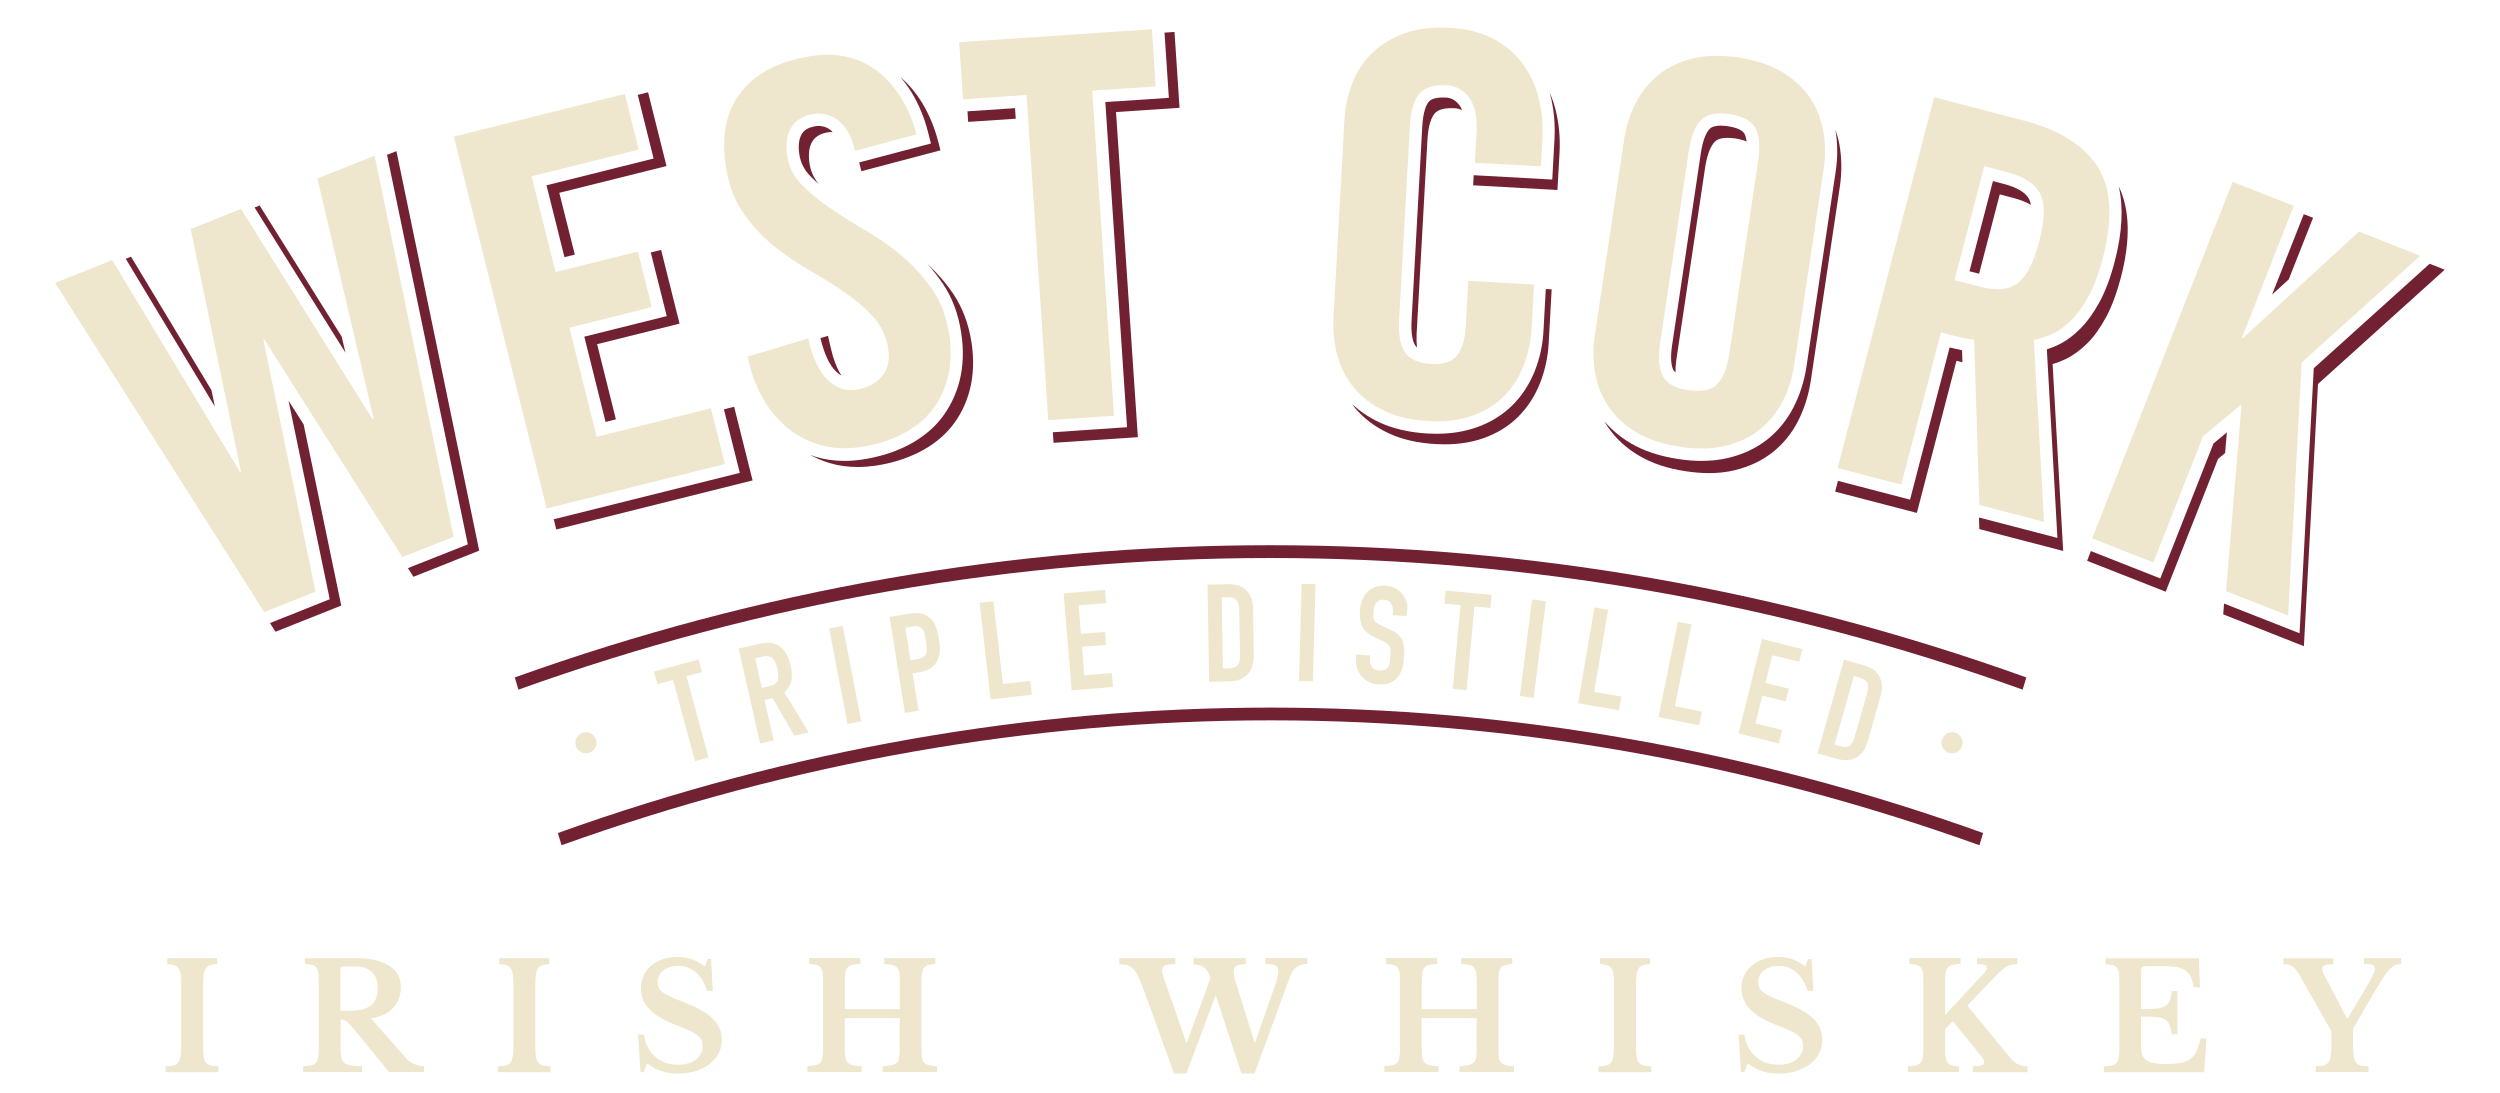 <?xml version="1.0" encoding="utf-8"?>
<!-- Generator: Adobe Illustrator 27.1.1, SVG Export Plug-In . SVG Version: 6.00 Build 0)  -->
<svg version="1.1" id="Layer_1" xmlns="http://www.w3.org/2000/svg" xmlns:xlink="http://www.w3.org/1999/xlink" x="0px" y="0px"
	 viewBox="0 0 2129 931" style="enable-background:new 0 0 2129 931;" xml:space="preserve">
<style type="text/css">
	.Drop_x0020_Shadow{fill:none;}
	.Round_x0020_Corners_x0020_2_x0020_pt{fill:#FFFFFF;stroke:#000000;stroke-miterlimit:10;}
	.Live_x0020_Reflect_x0020_X{fill:none;}
	.Bevel_x0020_Soft{fill:url(#SVGID_1_);}
	.Dusk{fill:#FFFFFF;}
	.Foliage_GS{fill:#FFDD00;}
	.Pompadour_GS{fill-rule:evenodd;clip-rule:evenodd;fill:#44ADE2;}
	.st0{fill:#712131;}
	.st1{fill:#EEE7CE;}
</style>
<linearGradient id="SVGID_1_" gradientUnits="userSpaceOnUse" x1="0" y1="0" x2="0.707" y2="0.707">
	<stop  offset="0" style="stop-color:#DEDFE3"/>
	<stop  offset="0.174" style="stop-color:#D8D9DD"/>
	<stop  offset="0.352" style="stop-color:#C9CACD"/>
	<stop  offset="0.532" style="stop-color:#B4B5B8"/>
	<stop  offset="0.714" style="stop-color:#989A9C"/>
	<stop  offset="0.895" style="stop-color:#797C7E"/>
	<stop  offset="1" style="stop-color:#656B6C"/>
</linearGradient>
<g>
	<path class="st0" d="M475.1,709.4l3.1,10.4c395-141.8,812.5-141.8,1207.5,0l3.1-10.4C1291.8,567,872.1,567,475.1,709.4"/>
	<polygon class="st1" points="591.9,648.2 573.1,579 559.9,582.6 556.9,571.9 594.9,561.6 597.8,572.3 584.6,575.9 603.4,645.1 
		591.9,648.2 	"/>
	<path class="st1" d="M647.3,633.2L629,552.3l18.6-4.2c13.6-3.1,22.2,3.3,25.8,19.1c1.1,4.8,1.3,9,0.5,12.6c-0.7,3.7-2.7,6.9-6,9.8
		l20.8,34.1l-12.3,2.8L658,594.5l-6.9,1.6l7.8,34.5L647.3,633.2L647.3,633.2z M643.1,560.6l5.7,25.2l6.6-1.5c2-0.5,3.6-1.1,4.7-2
		c1.1-0.8,1.8-1.9,2.3-3.1c0.4-1.2,0.5-2.6,0.4-4.2c-0.1-1.6-0.4-3.4-0.9-5.5c-0.5-2-1-3.8-1.6-5.3c-0.6-1.5-1.3-2.7-2.3-3.7
		c-1.9-1.8-4.9-2.2-8.9-1.3L643.1,560.6L643.1,560.6z"/>
	<polygon class="st1" points="721.7,616.6 706.1,535.2 717.7,533 733.4,614.3 721.7,616.6 	"/>
	<path class="st1" d="M770.6,607.1l-13-81.8l17.6-2.8c3.2-0.5,6.1-0.5,8.7-0.1c2.6,0.5,5,1.6,7.4,3.4c2.3,1.8,4.1,4.1,5.3,6.9
		c1.2,2.7,2.2,6.6,3,11.5c0.6,3.7,0.9,6.8,0.8,9.4c0,2.6-0.5,5.1-1.6,7.6c-1.2,2.9-3,5.4-5.4,7.3c-2.4,1.9-5.9,3.2-10.2,3.9l-6,1
		l5.1,31.9L770.6,607.1L770.6,607.1z M771,534.4l4.4,27.8l5.6-0.9c2.4-0.4,4.2-1,5.4-1.9c1.2-0.9,2-2,2.4-3.3
		c0.4-1.2,0.6-2.7,0.4-4.4c-0.2-1.7-0.4-3.6-0.7-5.7c-0.3-1.9-0.6-3.7-1-5.4c-0.3-1.7-0.9-3.2-1.8-4.4c-0.8-1.2-1.9-2.1-3.2-2.5
		c-1.3-0.5-3.2-0.6-5.4-0.2L771,534.4L771,534.4z"/>
	<polygon class="st1" points="843.6,595.6 834.2,513.3 846,512 854.1,582.5 877.4,579.8 878.8,591.6 843.6,595.6 	"/>
	<polygon class="st1" points="912.6,587.9 905.8,505.3 941.1,502.4 942,513.6 918.6,515.5 920.5,539.7 941,538.1 941.9,549.2 
		921.5,550.9 923.4,575.1 946.9,573.2 947.8,585 912.6,587.9 	"/>
	<path class="st1" d="M1029.7,580.6l-1.4-82.8l17.6-0.3c6.8-0.1,12,1.7,15.6,5.3c3.6,3.7,5.4,8.9,5.6,15.7l0.6,38.7
		c0.1,7.8-1.7,13.5-5.4,17.3c-3.7,3.7-9.1,5.7-16.1,5.8L1029.7,580.6L1029.7,580.6z M1040.4,508.7l1,60.5l5.5-0.1
		c3.3-0.1,5.7-0.9,7.1-2.6c1.4-1.7,2-4.3,2-7.9l-0.7-39.9c-0.1-3.3-0.8-5.8-2.1-7.5c-1.4-1.8-3.8-2.6-7.3-2.6L1040.4,508.7
		L1040.4,508.7z"/>
	<polygon class="st1" points="1106.2,580 1108.5,497.2 1120.3,497.5 1118.1,580.3 1106.2,580 	"/>
	<path class="st1" d="M1197.8,524.6l-11.8-0.7l0.2-2.7c0.2-2.7-0.3-5.1-1.5-7.1c-1.2-2.1-3.2-3.2-6.3-3.4c-1.6-0.1-3,0.1-4,0.7
		c-1,0.6-1.9,1.3-2.6,2.2c-0.7,1-1.2,2.1-1.5,3.3c-0.3,1.3-0.5,2.6-0.6,4c-0.1,1.6-0.1,3-0.1,4.1c0.1,1.1,0.3,2.1,0.7,3
		c0.4,0.9,1,1.7,1.9,2.3c0.9,0.7,2,1.4,3.5,2.1l8.8,4.1c2.6,1.2,4.6,2.5,6.2,3.9c1.5,1.5,2.7,3.1,3.6,4.9c0.7,1.9,1.2,4.1,1.4,6.4
		c0.2,2.4,0.2,5.1,0,8.1c-0.2,3.5-0.8,6.7-1.6,9.6c-0.9,2.9-2.2,5.4-3.8,7.4c-1.8,2.1-4,3.7-6.7,4.7c-2.7,1.1-6,1.5-9.8,1.3
		c-2.9-0.2-5.5-0.8-7.9-2c-2.4-1.2-4.5-2.7-6.1-4.6c-1.7-1.9-3-4-3.9-6.5c-0.9-2.4-1.3-5-1.1-7.8l0.3-4.4l11.8,0.7l-0.2,3.7
		c-0.1,2.2,0.4,4.2,1.6,6c1.2,1.8,3.3,2.8,6.3,3c2,0.1,3.6-0.1,4.8-0.6c1.2-0.5,2.1-1.3,2.8-2.3c0.7-1,1.1-2.3,1.3-3.8
		c0.2-1.5,0.4-3.2,0.5-5c0.1-2.2,0.2-4,0.1-5.4c-0.1-1.4-0.3-2.5-0.7-3.4c-0.5-0.9-1.2-1.6-2-2.2c-0.9-0.6-2-1.2-3.4-2l-8.3-4
		c-5-2.4-8.2-5.4-9.8-8.9c-1.5-3.5-2.1-7.9-1.8-13.1c0.2-3.1,0.8-6,1.8-8.8c1-2.7,2.4-5.1,4.3-7c1.7-1.9,3.9-3.4,6.5-4.4
		c2.6-1,5.6-1.5,9.1-1.3c2.9,0.2,5.6,0.9,8,2.1c2.4,1.2,4.4,2.8,6.1,4.7c3.3,3.9,4.9,8.3,4.6,13.1L1197.8,524.6L1197.8,524.6z"/>
	<polygon class="st1" points="1237.1,586.7 1243.8,515.4 1230.1,514.1 1231.1,503 1270.3,506.6 1269.3,517.7 1255.6,516.5 
		1249,587.8 1237.1,586.7 	"/>
	<polygon class="st1" points="1294.3,592.7 1304.7,510.5 1316.5,512 1306.1,594.2 1294.3,592.7 	"/>
	<polygon class="st1" points="1343.9,598.9 1357.8,517.3 1369.5,519.3 1357.6,589.2 1380.8,593.2 1378.8,604.9 1343.9,598.9 	"/>
	<polygon class="st1" points="1412.3,610.6 1428.9,529.5 1440.5,531.8 1426.3,601.4 1449.4,606.1 1447,617.7 1412.3,610.6 	"/>
	<polygon class="st1" points="1480.5,624.6 1500.5,544.2 1534.9,552.8 1532.2,563.6 1509.4,558 1503.5,581.6 1523.4,586.5 
		1520.7,597.3 1500.8,592.4 1494.9,616 1517.7,621.7 1514.9,633.2 1480.5,624.6 	"/>
	<path class="st1" d="M1547.8,641.5l22.6-79.7l16.9,4.8c6.6,1.9,11,5.1,13.4,9.6c2.4,4.5,2.6,10.1,0.8,16.7l-10.6,37.3
		c-2.1,7.5-5.5,12.5-10.1,15c-4.6,2.5-10.3,2.8-17.1,0.9L1547.8,641.5L1547.8,641.5z M1578.8,575.8l-16.5,58.2l5.3,1.5
		c3.2,0.9,5.7,0.8,7.5-0.5s3.2-3.6,4.2-7l10.9-38.4c0.9-3.1,0.9-5.7,0.2-7.8c-0.8-2.1-2.9-3.6-6.2-4.5L1578.8,575.8L1578.8,575.8z"
		/>
	<path class="st0" d="M1081.9,464.3c-218.9,0-435.4,37.9-643.5,112.6l3.1,10.4c207.2-74.4,422.6-112.1,640.5-112.1
		c217.8,0,433.3,37.7,640.5,112.1l3.1-10.4C1517.3,502.1,1300.8,464.3,1081.9,464.3"/>
	<path class="st1" d="M499,641.5c4.9,0,9-4,9-9c0-4.9-4-9-9-9c-4.9,0-9,4-9,9C490,637.5,494,641.5,499,641.5"/>
	<path class="st1" d="M1662.4,641.5c4.9,0,9-4,9-9c0-4.9-4-9-9-9c-4.9,0-9,4-9,9C1653.4,637.5,1657.4,641.5,1662.4,641.5"/>
	<polygon class="st0" points="180.1,332.3 111.6,218.6 107.1,220.4 183,346.3 180.1,332.3 	"/>
	<polygon class="st0" points="280.8,510.3 229.9,530.6 234.6,538 290.6,515.7 258.6,361.5 245.7,341.2 280.8,510.3 	"/>
	<polygon class="st0" points="329.6,131.9 398.4,463.6 347.4,483.8 352.1,491.2 408.1,468.9 337.6,128.7 329.6,131.9 	"/>
	<polygon class="st0" points="291,286.7 221.1,175 216.8,176.7 294.2,300.4 291,286.7 	"/>
	<polygon class="st0" points="616.5,348.6 630,402.7 471.6,442.2 473.7,450.9 640.9,409.1 625.2,346.4 616.5,348.6 	"/>
	<polygon class="st0" points="465.4,157.8 480.7,219 489.5,216.8 476.3,164.2 567.6,141.4 551.9,78.6 543.1,80.8 556.6,135 
		465.4,157.8 	"/>
	<polygon class="st0" points="497.6,286.7 515.7,359.3 524.5,357.1 508.5,293.1 578.7,275.6 563,212.8 554.2,215 567.8,269.2 
		497.6,286.7 	"/>
	<path class="st0" d="M811.9,250.4c-6.4-9.5-14-18.1-22.3-25.8c4.8,5.3,9.2,10.9,13.2,16.8c8.1,11.9,13.4,26.1,15.8,42.2
		c2.2,14.7,1.7,28.4-1.4,40.6c-3.2,12.4-8.6,23.3-16,32.6c-7.5,9.3-17.1,16.9-28.8,22.8c-11.3,5.7-24,9.6-37.9,11.7
		c-5.2,0.8-10.3,1.2-15.3,1.2c-8.7,0-17-1.2-24.7-3.5c-1.6-0.5-3.2-1.1-4.8-1.7c5.3,2.9,10.8,5.2,16.7,7c7.5,2.3,15.6,3.4,24,3.4
		c4.8,0,9.9-0.4,15-1.1c13.6-2,26.1-5.9,37.1-11.4c11.3-5.7,20.7-13.1,28-22.1c7.2-9,12.5-19.6,15.5-31.6c3-11.9,3.5-25.3,1.4-39.6
		C824.9,275.8,819.7,262,811.9,250.4"/>
	<path class="st0" d="M700.9,107.7c-2.2-0.5-4.3-0.6-6-0.3c-7.8,1.2-10.6,4.3-12,6.6c-2.5,4-3.3,9.9-2.2,17.4
		c1.1,7.1,4.1,13.2,9.3,18.5c2.2,2.3,4.7,4.6,7.2,6.8c-4.2-5.1-6.8-10.8-7.8-17.3c-1.2-8.1-0.4-14.6,2.5-19.1
		c2.7-4.2,7.2-6.8,13.8-7.7c1.1-0.2,2.2-0.2,3.4-0.1c-0.7-0.7-1.4-1.5-2.1-2C704.9,109,702.9,108.1,700.9,107.7"/>
	<path class="st0" d="M790.2,112.1l2.6,10.1l-61.1,16.1l1.8,7.5l67.4-17.8l-2-7.7c-3.1-11.9-7.6-22.7-13.4-32.3
		c-5.3-8.8-11.7-16.3-18.8-22.5c3.5,4.1,6.8,8.6,9.8,13.5C782.4,88.9,787.1,100,790.2,112.1"/>
	<path class="st0" d="M716.6,319.9c-4-6.2-7.2-14.7-9.6-25.6l-1.9-8.3l-6.4,1.9c3.1,13.2,7.5,22.7,12.9,28.1
		C713.4,317.7,715.1,319,716.6,319.9"/>
	<path class="st0" d="M1231.9,83.1c-5.4-0.3-12.4,0.1-15.2,3.6c-2.2,2.7-4.8,8.5-5.5,21l-9.1,165.2c-0.7,12.5,1.3,18.6,3.2,21.4
		c0.4,0.6,0.9,1.1,1.4,1.6c-0.4-3.4-0.5-7.2-0.3-11.6l9.2-165.2c0.7-13.2,3.7-19.5,6.1-22.4c2.8-3.5,8.8-5,17.3-4.5
		c2.2,0.1,4.2,0.7,6.1,1.7c-0.7-1.9-1.5-3.4-2.3-4.4C1238.5,84.1,1234.5,83.3,1231.9,83.1"/>
	<path class="st0" d="M1319.3,77.9c0.3,0.9,0.6,1.8,0.9,2.8c3.1,12.1,4.3,24.8,3.6,37.8l-1.9,34.4l-66.9-3.7l-0.5,8.6l71.8,4
		l1.8-31.8c0.7-12.8-0.5-25.2-3.5-37C1323.2,87.6,1321.4,82.6,1319.3,77.9"/>
	<path class="st0" d="M1307,316c-4.6,11.4-11,21.2-19.2,29.3c-8.3,8.2-18.7,14.6-30.8,18.8c-10.1,3.5-21.3,5.3-33.6,5.3
		c-2.4,0-4.9-0.1-7.4-0.2c-16-0.9-30.1-4.2-41.7-9.7c-8.7-4.1-16.3-9.3-22.8-15.3c0.8,1.1,1.5,2.2,2.4,3.2
		c7.4,8.8,16.9,16,28.3,21.4c11.3,5.4,25,8.5,40.7,9.4c2.5,0.1,4.9,0.2,7.3,0.2c11.9,0,22.9-1.7,32.7-5.1
		c11.9-4.2,21.9-10.3,29.9-18.3c7.9-7.9,14.2-17.4,18.6-28.5c4.3-10.8,6.9-22.5,7.5-34.7l2.5-45.4l-5-0.3l-1.9,34.3
		C1314,293,1311.4,304.9,1307,316"/>
	<path class="st0" d="M1566.4,122.9c-0.8-4.4-2-8.5-3.4-12.6c2,11.5,2.1,23.5,0.3,35.6l-24.9,166.3c-1.9,12.4-5.6,24-11,34.6
		c-5.6,10.9-13.2,20.2-22.4,27.5c-9.3,7.3-20.4,12.6-33,15.6c-7,1.7-14.7,2.6-22.8,2.6c-6.4,0-13-0.5-20-1.6
		c-15.9-2.4-29.5-6.9-40.6-13.5c-8.8-5.2-16.2-11.5-22.3-18.6c1.1,1.8,2.1,3.7,3.4,5.4c6.5,9.4,15.3,17.5,26.2,23.9
		c10.8,6.4,24.1,10.9,39.7,13.2c6.8,1,13.4,1.6,19.6,1.6c7.9,0,15.3-0.8,22.2-2.5c12.3-3,23.1-8.1,32.1-15.2
		c9-7.1,16.3-16,21.7-26.6c5.3-10.4,8.9-21.8,10.8-33.9l24.9-166.3C1568.6,146.3,1568.5,134.4,1566.4,122.9"/>
	<path class="st0" d="M1777.6,292.3c5.8-5.8,11.2-13.4,16.1-22.5c4.8-9,9-20.3,12.5-33.7c8.3-31.9,7.6-57.8-1.9-77.4
		c4.1,17.6,3.1,38.9-3.3,63.6c-3.5,13.6-7.8,25.1-12.7,34.3c-5,9.3-10.6,17.1-16.5,23.1c-6.1,6.2-12.6,10.9-19.1,14
		c-3.2,1.5-6.4,2.8-9.6,3.8l9,160.6l-66.8-17.4l0.3,9.9l71.4,18.6L1748,310c3.7-1,7.4-2.5,11.1-4.2
		C1765.4,302.8,1771.6,298.2,1777.6,292.3"/>
	<path class="st0" d="M1665.6,297.1c-1.8-0.4-3.5-0.8-5.3-1.2l-33.7,129.6l-61.4-16l-2.4,9.2l69.6,18.1l33.7-129.5
		c1.7,0.4,3.4,0.8,5.1,1.2l-0.3-10.2C1669.3,297.9,1667.5,297.6,1665.6,297.1"/>
	<polygon class="st0" points="1885,377.7 1839.7,492.6 1780.6,469.3 1777.4,477.6 1844.3,503.9 1888.9,390.8 1894.9,385.8 
		1896.4,368.2 1885,377.7 	"/>
	<polygon class="st0" points="1970.4,313.6 1958.3,539.3 1894,514 1893.3,523.2 1962,550.3 1974,327 2081.9,229.7 2069.1,224.6 
		1970.4,313.6 	"/>
	<polygon class="st0" points="1949.1,237.9 1969.8,185.5 1961.9,182.4 1934.9,250.9 1949.1,237.9 	"/>
	<path class="st0" d="M1714.6,168.6c6,1.6,11,3.5,14.9,5.9c-0.4-2.2-0.9-3.8-1.5-4.9c-2.9-5.6-10.2-10-21.7-13l-9.1-2.4l-20,76.8
		l8.2,2.1l17.6-67.6L1714.6,168.6L1714.6,168.6z"/>
	<path class="st0" d="M1426.8,317.2c0-3.3,0.2-6.9,0.8-11l24.5-163.6c2-13.1,5.5-19,8.1-21.8c2.2-2.3,5.9-3.4,11-3.4
		c2,0,4.3,0.2,6.6,0.5c3.9,0.6,7,1.5,9.6,2.6c-0.4-3-1-5-1.7-6.4c-2.1-4-8.8-5.8-14.2-6.6c-2-0.3-4.2-0.5-6.3-0.5
		c-3.7,0-7.2,0.7-9.2,2.7c-2.4,2.5-5.6,8-7.5,20.4l-24.5,163.6c-1.9,12.4-0.4,18.6,1.1,21.6C1425.7,316,1426.2,316.6,1426.8,317.2"
		/>
	<polygon class="st0" points="823.9,94.8 824.5,103.8 865,101.1 864.4,92.1 823.9,94.8 	"/>
	<polygon class="st0" points="991.7,27.8 995.4,83.3 941.3,86.9 959.8,363.8 896.6,368.1 897.2,377.1 969,372.3 950.4,95.4 
		1004.5,91.8 1000.2,27.2 991.7,27.8 	"/>
	<polygon class="st1" points="270.3,152 318.2,356.7 317.3,357 205.2,177.9 162.4,195 205.2,401.7 204.4,402 95.6,221.5 46.9,240.9 
		225,521.2 268.7,503.8 224.3,289.5 225.1,289.2 342.6,474.4 386.3,457.1 319,132.6 270.3,152 	"/>
	<polygon class="st1" points="465.5,433 386.5,116.3 532.1,80 543.9,127.4 452.7,150.1 473.1,231.7 543.2,214.2 555.1,261.5 
		484.9,279.1 508.1,372 605.4,347.7 617.3,395.1 465.5,433 	"/>
	<path class="st1" d="M728.2,128.4c-1.6-6.8-3.7-12.3-6.4-16.6c-2.6-4.3-5.5-7.6-8.8-9.9c-3.2-2.3-6.6-3.7-10-4.5
		c-3.5-0.7-6.7-0.8-9.7-0.4c-8.9,1.3-15.4,5.1-19.3,11.3c-3.9,6.2-5.1,14.4-3.6,24.5c1.4,9.2,5.4,17.3,12.1,24.2
		c6.7,6.9,14.7,13.6,24.3,20.1c9.5,6.5,19.7,13,30.8,19.4c11,6.4,21.4,13.8,31.2,22.1c9.8,8.3,18.2,17.8,25.5,28.4
		c7.2,10.7,11.9,23.3,14.1,37.9c2,13.4,1.6,25.6-1.2,36.5c-2.8,10.9-7.5,20.5-14,28.6c-6.5,8.1-15,14.8-25.4,20
		c-10.3,5.2-21.9,8.7-34.7,10.7c-12.8,1.9-24.6,1.2-35.5-2c-10.8-3.3-20.4-8.5-28.6-15.6c-8.2-7.2-15.1-15.8-20.5-26
		c-5.5-10.2-9.4-21.3-11.8-33.4l51.6-15.5c3.6,16.2,9,27.9,16.2,35c7.2,7.2,15.2,10.1,24.2,8.7c9.5-1.4,16.9-5.1,22.1-11.1
		c5.2-6,7.1-13.7,5.7-23.2c-1.6-10.7-5.8-19.9-12.5-27.4c-6.8-7.5-14.9-14.5-24.4-21.1c-9.5-6.5-19.7-12.9-30.7-19.2
		c-11-6.3-21.4-13.4-31.1-21.4c-9.7-8-18.2-17.4-25.5-28.2c-7.3-10.8-12-23.9-14.3-39.4c-3.9-25.9,0.6-46.9,13.5-63
		c12.8-16.1,33-26.2,60.4-30.3c11.3-1.7,21.7-1.2,31.3,1.3c9.5,2.5,18,6.8,25.5,12.9c7.4,6.1,13.9,13.6,19.3,22.5
		c5.5,8.9,9.6,19,12.5,30.1L728.2,128.4L728.2,128.4z"/>
	<polygon class="st1" points="816.8,35.9 820.1,84.6 874.2,80.9 892.7,357.8 948.7,354.1 930.1,77.2 984.2,73.6 981,24.9 
		816.8,35.9 	"/>
	<path class="st1" d="M1256,138.7l1.4-25.3c0.8-13.8-1.4-24-6.5-30.5c-5.1-6.5-11.2-9.9-18.4-10.3c-11.4-0.6-19.4,1.9-24,7.5
		c-4.5,5.6-7.1,14.6-7.8,26.9l-9.2,165.2c-0.7,12.3,0.9,21.6,4.8,27.6c3.9,6.1,11.5,9.5,23,10.1c10.2,0.6,17.4-1.9,21.7-7.4
		c4.2-5.5,6.6-13.5,7.2-24l2.2-39.3l56,3.1l-2.1,37.4c-0.6,11.4-3,22.2-7,32.2c-4,10-9.6,18.6-16.8,25.8
		c-7.2,7.2-16.2,12.6-26.9,16.4c-10.8,3.8-23.1,5.3-36.9,4.5c-14.7-0.8-27.3-3.7-37.8-8.7c-10.4-5-19-11.4-25.6-19.3
		c-6.7-7.9-11.4-17.1-14.3-27.5c-2.9-10.4-4-21.3-3.4-32.8l9.3-167.9c0.6-11.4,3-22.2,7-32.2c4-10,9.8-18.6,17.3-25.7
		c7.5-7.1,16.7-12.6,27.6-16.4c10.9-3.8,23.7-5.2,38.5-4.4c13.8,0.8,25.9,3.9,36.2,9.3c10.3,5.4,18.6,12.3,24.9,20.8
		c6.3,8.5,10.9,18.2,13.8,29.3c2.8,11,4,22.6,3.3,34.6l-1.3,23.9L1256,138.7L1256,138.7z"/>
	<path class="st1" d="M1383.1,118.9c1.7-11.3,5-21.8,10-31.4c4.9-9.6,11.5-17.6,19.6-24c8.1-6.4,17.8-11,29-13.7
		c11.2-2.7,24.1-3,38.8-0.8c14.6,2.2,26.8,6.2,36.8,12.1c9.9,5.9,17.8,13.1,23.7,21.6c5.9,8.5,9.8,18.1,11.7,28.7
		c1.9,10.6,2,21.6,0.3,33L1528,310.6c-1.7,11.3-5,21.8-10,31.4c-5,9.6-11.5,17.6-19.6,24c-8.1,6.4-17.8,11-29,13.7
		c-11.2,2.7-24.1,3-38.7,0.8c-14.6-2.2-26.9-6.3-36.8-12.1c-9.9-5.9-17.8-13.1-23.7-21.6c-5.9-8.5-9.8-18.1-11.7-28.7
		c-1.9-10.6-2-21.6-0.3-33L1383.1,118.9L1383.1,118.9z M1413.8,292.1c-1.8,12.2-1.1,21.5,2.2,28c3.3,6.4,10.6,10.5,21.9,12.2
		c11.3,1.7,19.5,0,24.5-5.2c5-5.2,8.5-13.9,10.3-26.1l24.5-163.6c1.8-12.2,1.1-21.6-2.2-28c-3.3-6.4-10.6-10.5-21.9-12.2
		c-11.3-1.7-19.5,0-24.6,5.2c-5,5.2-8.5,13.9-10.3,26.1L1413.8,292.1L1413.8,292.1z"/>
	<path class="st1" d="M1619.1,412.7l-54.2-14.1l82.2-315.8l76.1,19.8c30.3,7.9,51.3,21,63.1,39.3c11.7,18.3,13.2,44.2,4.5,77.8
		c-3.3,12.8-7.3,23.5-11.8,31.9c-4.5,8.5-9.4,15.4-14.7,20.7c-5.3,5.3-10.7,9.3-16.2,11.9c-5.5,2.6-10.9,4.3-16.1,5.2l8.7,155
		l-55.1-14.4l-4.4-140.8c-3.6-0.3-8-1.1-13.2-2.3c-5.1-1.2-10.2-2.4-15.1-3.7L1619.1,412.7L1619.1,412.7z M1664.5,238.6l19.2,5
		c7.3,1.9,13.7,2.8,19.2,2.7c5.5-0.1,10.3-1.7,14.5-4.6c4.2-3,7.8-7.4,10.9-13.3c3.1-5.9,5.8-13.5,8.3-22.8
		c4.8-18.7,5.1-32.2,0.8-40.7c-4.3-8.4-13.8-14.6-28.4-18.4l-19.2-5L1664.5,238.6L1664.5,238.6z"/>
	<polygon class="st1" points="1781.7,458.5 1901.3,154.9 1953.4,175.4 1909.2,287.7 1910,288 2008.9,197.2 2061.1,217.8 
		1960.1,308.7 1948.6,524.2 1895.7,503.4 1908.8,345.3 1908,345 1876.2,371.4 1833.8,479 1781.7,458.5 	"/>
	<path class="st1" d="M1985.4,878.3v11.6c0,4-0.2,7.1-0.6,9.5c-0.4,2.4-1.1,4.2-2.1,5.5c-1,1.3-2.4,2.1-4.1,2.5
		c-1.7,0.4-3.9,0.6-6.5,0.6v5h44.9v-5c-2.7,0-4.9-0.2-6.6-0.6c-1.7-0.4-3-1.3-4-2.6c-1-1.3-1.6-3.2-2-5.7c-0.4-2.5-0.6-5.9-0.6-10.1
		v-12.9l18.4-31.5c2.9-5,5.3-9,7.4-12c2.1-3.1,3.9-5.5,5.5-7.2c1.6-1.7,3.2-2.9,4.7-3.5c1.5-0.6,3.2-0.9,5-0.9v-5h-31.6v5
		c3.5,0,5.9,0.3,7.3,0.8c1.3,0.5,2,1.5,2,3c0,1.3-0.5,3.2-1.6,5.5c-1.1,2.3-3,5.8-5.8,10.5l-15.9,26.5h-0.5l-18-34.4
		c-1.1-2-1.9-3.6-2.4-4.8c-0.5-1.2-0.8-2.2-0.8-3c0-1.3,0.7-2.3,2.1-3c1.4-0.7,3.9-1,7.4-1v-5h-42.4v5c1.6,0,3,0.1,4.3,0.4
		c1.3,0.3,2.4,0.8,3.5,1.6c1.1,0.8,2.2,1.9,3.2,3.3c1.1,1.4,2.2,3.2,3.5,5.4L1985.4,878.3L1985.4,878.3z M1823.4,827.4
		c0-2,0.2-3.3,0.8-3.8c0.5-0.5,1.8-0.8,4-0.8h14.2c4.5,0,8.2,0.3,11.3,0.8c3.1,0.5,5.6,1.5,7.5,2.9c1.9,1.4,3.4,3.2,4.5,5.5
		c1.1,2.3,1.9,5.2,2.4,8.8h5.4l-0.9-24.7H1793v5c2.5,0.2,4.6,0.4,6.1,0.8c1.6,0.4,2.7,1.1,3.6,2.1c0.8,1.1,1.4,2.5,1.7,4.3
		c0.3,1.8,0.4,4.2,0.4,7.1v58.3c0,2.9-0.2,5.3-0.5,7.2c-0.3,1.9-1,3.3-1.9,4.3c-0.9,1-2.3,1.7-4,2.1c-1.8,0.4-4,0.7-6.8,0.8v5h85.5
		l2-28.9h-5c-0.9,4.3-2.1,7.8-3.4,10.7c-1.3,2.8-3.1,5.1-5.3,6.7c-2.2,1.7-4.9,2.9-8.3,3.5c-3.3,0.7-7.4,1-12.2,1
		c-4,0-7.4-0.2-10.2-0.7c-2.8-0.5-5-1.3-6.7-2.4c-1.7-1.1-2.9-2.6-3.6-4.5c-0.7-1.8-1.1-4.1-1.1-6.8v-26c5.3,0,9.5,0.1,12.7,0.4
		c3.2,0.3,5.7,1,7.5,2c1.8,1.1,3.2,2.6,4,4.6c0.8,2,1.5,4.7,2,8.1h4.7V844h-4.7c-0.4,3.4-1,6.2-1.8,8.2c-0.8,2-2,3.6-3.8,4.6
		c-1.8,1.1-4.3,1.7-7.6,2.1c-3.3,0.3-7.6,0.5-13,0.5V827.4L1823.4,827.4z M1656.7,876.2l6.3-6.6l22.3,27.5c1,1.2,1.8,2.2,2.4,3
		c0.6,0.8,1,1.5,1.3,2c0.3,0.5,0.5,1,0.6,1.4c0.1,0.4,0.2,0.8,0.2,1.2c0,1.2-0.8,2-2.3,2.5c-1.5,0.5-4,0.8-7.4,0.9v5h46.6v-5
		c-3.4-0.2-6.1-0.8-8.3-1.8c-2.1-1-4.1-2.6-5.9-4.8l-37.1-45.1l22.4-23.5c2.5-2.6,4.6-4.7,6.4-6.2c1.7-1.6,3.3-2.7,4.7-3.6
		c1.4-0.8,2.8-1.4,4.2-1.6c1.4-0.3,3-0.4,4.9-0.5V816h-34.4v5c3.3,0,5.5,0.3,6.7,0.8c1.2,0.5,1.8,1.2,1.8,2.1c0,1.4-1,3.2-2.9,5.3
		l-32.7,35v-28c0-3.2,0.1-5.8,0.4-7.7c0.3-1.9,0.9-3.4,1.8-4.5c0.9-1.1,2.2-1.8,4-2.3c1.7-0.4,4-0.7,6.9-0.8v-5h-43.5v5
		c2.5,0.2,4.6,0.5,6.1,0.9c1.6,0.4,2.8,1.1,3.6,2.1c0.8,1,1.4,2.4,1.7,4.3c0.3,1.9,0.4,4.2,0.4,7.1v58.3c0,2.9-0.2,5.3-0.5,7.2
		c-0.3,1.9-1,3.3-1.9,4.3c-0.9,1-2.3,1.7-4,2.1c-1.8,0.4-4,0.7-6.8,0.8v5h43.7v-5c-2.6-0.1-4.7-0.3-6.2-0.8
		c-1.6-0.4-2.8-1.2-3.6-2.3c-0.8-1.1-1.4-2.6-1.7-4.5c-0.3-1.9-0.4-4.5-0.4-7.7V876.2L1656.7,876.2z M1482.6,913.1h3l2.5-7.6
		c4.3,3.1,8.4,5.4,12.5,6.7c4,1.4,8.6,2.1,13.6,2.1c5.5,0,10.6-0.7,15.2-2.1c4.6-1.4,8.5-3.4,11.9-5.9c3.3-2.5,5.9-5.5,7.8-9.1
		c1.8-3.5,2.8-7.4,2.8-11.7c0-3.5-0.6-6.8-1.9-9.7c-1.3-2.9-3.2-5.7-5.9-8.4c-2.6-2.6-6-5.1-10.2-7.4c-4.2-2.3-9.2-4.6-15.1-6.9
		c-4.4-1.6-7.9-3-10.7-4.3c-2.8-1.3-5-2.6-6.6-3.8c-1.6-1.3-2.7-2.6-3.3-4c-0.6-1.4-0.9-3-0.9-4.7c0-4,1.6-7.3,4.9-9.9
		c3.2-2.6,7.5-3.8,12.7-3.8c5.6,0,10.6,1.8,14.9,5.5c4.3,3.7,7.4,8.9,9.5,15.8h4.9l-1.4-27.2h-3l-2.3,6.3c-3.7-2.7-7.4-4.7-11.2-6.1
		c-3.8-1.3-7.8-2-12.1-2c-4.6,0-8.8,0.7-12.7,2c-3.8,1.3-7.1,3.1-9.8,5.5c-2.7,2.4-4.9,5.2-6.4,8.4c-1.5,3.3-2.3,6.9-2.3,10.8
		c0,6.8,2.4,12.7,7.1,17.7c4.7,5,12,9.4,21.8,13.2c4.9,1.8,8.8,3.5,11.9,4.9c3.1,1.4,5.5,2.8,7.2,4.2c1.8,1.4,3,2.8,3.6,4.3
		c0.6,1.5,0.9,3.2,0.9,5.2c0,2.4-0.5,4.5-1.5,6.4c-1,1.9-2.4,3.5-4.3,4.9c-1.8,1.4-4.1,2.5-6.7,3.2c-2.6,0.8-5.5,1.1-8.6,1.1
		c-7.6,0-14.1-2.3-19.3-6.9c-5.2-4.6-8.4-10.9-9.6-18.8h-4.9L1482.6,913.1L1482.6,913.1z M1406.4,908.1c-2.9-0.1-5.1-0.4-6.9-0.8
		c-1.7-0.5-3.1-1.3-4-2.6c-1-1.3-1.6-3-1.9-5.4c-0.3-2.3-0.4-5.4-0.4-9.4v-50.7c0-3.5,0.1-6.4,0.4-8.8c0.3-2.3,0.9-4.1,1.7-5.5
		c0.8-1.3,2-2.3,3.6-2.8c1.6-0.5,3.6-0.9,6.2-1.1v-5h-42.5v5c2.6,0.2,4.7,0.5,6.2,1.1c1.6,0.5,2.7,1.5,3.6,2.8
		c0.8,1.3,1.4,3.2,1.7,5.5c0.3,2.3,0.4,5.2,0.4,8.8v50.7c0,4-0.2,7.1-0.5,9.4c-0.3,2.3-1,4.1-1.9,5.4c-0.9,1.3-2.3,2.1-4,2.6
		c-1.7,0.5-4,0.7-6.9,0.8v5h45V908.1L1406.4,908.1z M1276.1,836.3c0-3.2,0.1-5.8,0.4-7.7c0.3-1.9,0.9-3.4,1.7-4.5
		c0.8-1.1,2-1.8,3.6-2.3c1.6-0.4,3.6-0.7,6.1-0.8v-5h-43.6v5c2.9,0.2,5.1,0.4,6.9,0.8c1.7,0.4,3,1.1,4,2.1c0.9,1.1,1.6,2.5,1.9,4.3
		c0.3,1.8,0.5,4.2,0.5,7.1v24.1h-46.8v-23.2c0-3.2,0.1-5.8,0.4-7.7c0.3-1.9,0.9-3.4,1.8-4.5c0.9-1.1,2.2-1.8,4-2.3
		c1.7-0.4,4-0.7,6.9-0.8v-5h-43.5v5c2.5,0.2,4.6,0.4,6.1,0.8c1.6,0.4,2.7,1.1,3.6,2.1c0.8,1.1,1.4,2.5,1.7,4.3
		c0.3,1.8,0.4,4.2,0.4,7.1v58.3c0,2.9-0.2,5.3-0.5,7.2c-0.3,1.9-1,3.3-1.9,4.3c-0.9,1-2.2,1.7-4,2.1c-1.7,0.4-4,0.7-6.9,0.8v5h46.1
		v-5c-3.1-0.1-5.6-0.3-7.5-0.8c-1.9-0.4-3.3-1.2-4.3-2.2c-1-1-1.7-2.6-2-4.5c-0.3-2-0.5-4.6-0.5-7.8v-25.5h46.8v26.4
		c0,2.9-0.2,5.3-0.5,7.2c-0.3,1.9-1,3.3-2.1,4.3c-1,1-2.5,1.7-4.4,2.1c-1.9,0.4-4.4,0.7-7.5,0.8v5h46.3v-5c-2.9-0.1-5.1-0.3-6.9-0.8
		c-1.7-0.4-3.1-1.2-4-2.2c-1-1-1.6-2.6-1.9-4.5c-0.3-2-0.4-4.6-0.4-7.8V836.3L1276.1,836.3z M1052.8,837.8c-0.7-2.2-1.2-4.1-1.6-5.8
		c-0.4-1.7-0.6-3.2-0.6-4.4c0-2.5,0.8-4.2,2.5-5.1c1.7-0.9,4.3-1.3,7.8-1.3V816h-44.5v5.2c2,0.3,3.7,0.6,5.2,0.9
		c1.4,0.4,2.7,1,3.8,1.8c1.1,0.8,2.1,2,3,3.4c0.8,1.4,1.7,3.3,2.5,5.5l-20.4,55.7l-17.7-50.8c-0.7-1.8-1.2-3.2-1.6-4.4
		c-0.4-1.2-0.7-2.2-0.9-3c-0.3-0.8-0.4-1.5-0.5-2.1c-0.1-0.6-0.1-1.3-0.1-2c0-1.8,0.8-3.2,2.4-4c1.6-0.8,4.5-1.2,8.8-1.2V816h-47.7
		v5.2c2.4,0,4.5,0.2,6.3,0.6c1.8,0.4,3.4,1.3,4.9,2.6c1.5,1.3,2.9,3.3,4.3,5.9c1.3,2.6,2.8,6,4.4,10.3l26.7,73.6h10.5l25-66.6
		l21.9,66.6h11.2l30.4-83.1c1.3-3.7,3.3-6.3,5.9-7.9c2.6-1.6,5.4-2.3,8.6-2.3v-5h-35.8v5c3.8,0,6.6,0.4,8.4,1.2
		c1.8,0.8,2.7,2.5,2.7,5.1c0,2.8-1,7-3,12.6l-17,48.7L1052.8,837.8L1052.8,837.8z M784.8,836.3c0-3.2,0.1-5.8,0.4-7.7
		c0.3-1.9,0.9-3.4,1.7-4.5c0.8-1.1,2-1.8,3.6-2.3c1.6-0.4,3.6-0.7,6.1-0.8v-5H753v5c2.9,0.2,5.1,0.4,6.9,0.8c1.7,0.4,3,1.1,4,2.1
		c0.9,1.1,1.6,2.5,1.9,4.3c0.3,1.8,0.5,4.2,0.5,7.1v24.1h-46.8v-23.2c0-3.2,0.1-5.8,0.4-7.7c0.3-1.9,0.9-3.4,1.8-4.5
		c0.9-1.1,2.2-1.8,4-2.3c1.7-0.4,4-0.7,6.9-0.8v-5h-43.5v5c2.5,0.2,4.6,0.4,6.1,0.8c1.6,0.4,2.8,1.1,3.6,2.1
		c0.8,1.1,1.4,2.5,1.7,4.3c0.3,1.8,0.4,4.2,0.4,7.1v58.3c0,2.9-0.2,5.3-0.5,7.2c-0.3,1.9-1,3.3-1.9,4.3c-0.9,1-2.2,1.7-4,2.1
		c-1.7,0.4-4,0.7-6.9,0.8v5h46.1v-5c-3.1-0.1-5.6-0.3-7.5-0.8c-1.9-0.4-3.3-1.2-4.3-2.2c-1-1-1.7-2.6-2-4.5c-0.3-2-0.5-4.6-0.5-7.8
		v-25.5h46.8v26.4c0,2.9-0.2,5.3-0.5,7.2c-0.3,1.9-1,3.3-2.1,4.3c-1.1,1-2.5,1.7-4.4,2.1c-1.9,0.4-4.4,0.7-7.5,0.8v5H798v-5
		c-2.9-0.1-5.1-0.3-6.9-0.8c-1.7-0.4-3.1-1.2-4-2.2c-1-1-1.6-2.6-1.9-4.5c-0.3-2-0.4-4.6-0.4-7.8V836.3L784.8,836.3z M545.4,913.1h3
		l2.5-7.6c4.3,3.1,8.4,5.4,12.5,6.7c4,1.4,8.6,2.1,13.6,2.1c5.5,0,10.6-0.7,15.2-2.1c4.6-1.4,8.5-3.4,11.9-5.9
		c3.3-2.5,5.9-5.5,7.8-9.1c1.8-3.5,2.8-7.4,2.8-11.7c0-3.5-0.6-6.8-1.9-9.7c-1.3-2.9-3.2-5.7-5.9-8.4c-2.6-2.6-6-5.1-10.2-7.4
		c-4.2-2.3-9.2-4.6-15.1-6.9c-4.4-1.6-7.9-3-10.7-4.3c-2.8-1.3-5-2.6-6.6-3.8c-1.6-1.3-2.7-2.6-3.3-4c-0.6-1.4-0.9-3-0.9-4.7
		c0-4,1.6-7.3,4.9-9.9c3.2-2.6,7.5-3.8,12.7-3.8c5.6,0,10.6,1.8,14.9,5.5c4.3,3.7,7.4,8.9,9.5,15.8h4.9l-1.4-27.2h-3l-2.3,6.3
		c-3.7-2.7-7.4-4.7-11.2-6.1c-3.8-1.3-7.8-2-12.1-2c-4.6,0-8.8,0.7-12.7,2c-3.8,1.3-7.1,3.1-9.8,5.5c-2.7,2.4-4.9,5.2-6.4,8.4
		c-1.5,3.3-2.3,6.9-2.3,10.8c0,6.8,2.4,12.7,7.1,17.7c4.7,5,12,9.4,21.8,13.2c4.9,1.8,8.8,3.5,11.9,4.9c3.1,1.4,5.5,2.8,7.2,4.2
		c1.8,1.4,3,2.8,3.6,4.3c0.6,1.5,0.9,3.2,0.9,5.2c0,2.4-0.5,4.5-1.5,6.4c-1,1.9-2.4,3.5-4.3,4.9c-1.8,1.4-4.1,2.5-6.7,3.2
		c-2.6,0.8-5.5,1.1-8.6,1.1c-7.6,0-14.1-2.3-19.3-6.9c-5.2-4.6-8.4-10.9-9.6-18.8h-4.9L545.4,913.1L545.4,913.1z M469.1,908.1
		c-2.9-0.1-5.1-0.4-6.9-0.8c-1.7-0.5-3.1-1.3-4-2.6c-1-1.3-1.6-3-1.9-5.4c-0.3-2.3-0.4-5.4-0.4-9.4v-50.7c0-3.5,0.1-6.4,0.4-8.8
		c0.3-2.3,0.9-4.1,1.7-5.5c0.8-1.3,2-2.3,3.6-2.8c1.6-0.5,3.6-0.9,6.2-1.1v-5h-42.5v5c2.6,0.2,4.7,0.5,6.2,1.1
		c1.6,0.5,2.8,1.5,3.6,2.8c0.8,1.3,1.4,3.2,1.7,5.5c0.3,2.3,0.4,5.2,0.4,8.8v50.7c0,4-0.2,7.1-0.5,9.4c-0.3,2.3-1,4.1-1.9,5.4
		c-0.9,1.3-2.2,2.1-4,2.6c-1.7,0.5-4,0.7-6.9,0.8v5h45V908.1L469.1,908.1z M289.9,825.2c0-1.4,0.8-2.1,2.3-2.1h11
		c5.8,0,10.3,1.6,13.6,4.9c3.3,3.3,4.9,7.6,4.9,13c0,7.1-2,12.1-5.9,15.2c-3.9,3.1-9.8,4.6-17.7,4.6h-8.2V825.2L289.9,825.2z
		 M331.4,822.4c-6.6-4.3-16.1-6.4-28.2-6.4h-43.6v5c2.6,0.2,4.7,0.4,6.2,0.8c1.6,0.4,2.8,1.1,3.6,2.1c0.8,1.1,1.4,2.5,1.6,4.3
		c0.3,1.8,0.4,4.2,0.4,7.1v58.3c0,2.9-0.2,5.4-0.5,7.2c-0.3,1.9-1,3.4-2,4.4c-1,1.1-2.3,1.8-4,2.1c-1.7,0.4-4,0.6-6.7,0.6v5h50.1v-5
		c-4,0-7.2-0.2-9.6-0.6c-2.4-0.4-4.2-1.1-5.5-2.2c-1.3-1.1-2.1-2.6-2.5-4.6c-0.4-2-0.6-4.5-0.6-7.6v-24.7c1.3,0,2.8,0.4,4.3,1.3
		c1.6,0.9,3.4,2.6,5.5,5.1l31.3,38.3h29.9v-5c-2.9,0-5.7-0.6-8.4-1.8c-2.8-1.2-5.2-3-7.2-5.4L316,867.3c8.8-1.6,15.3-4.7,19.3-9.5
		c4-4.7,6.1-10.5,6.1-17.5C341.4,832.7,338.1,826.7,331.4,822.4 M186.2,908.1c-2.9-0.1-5.1-0.4-6.9-0.8c-1.7-0.5-3.1-1.3-4-2.6
		c-1-1.3-1.6-3-1.9-5.4c-0.3-2.3-0.4-5.4-0.4-9.4v-50.7c0-3.5,0.1-6.4,0.4-8.8c0.3-2.3,0.9-4.1,1.7-5.5c0.8-1.3,2-2.3,3.6-2.8
		c1.6-0.5,3.6-0.9,6.2-1.1v-5h-42.5v5c2.6,0.2,4.7,0.5,6.2,1.1c1.6,0.5,2.8,1.5,3.6,2.8c0.8,1.3,1.4,3.2,1.7,5.5
		c0.3,2.3,0.4,5.2,0.4,8.8v50.7c0,4-0.2,7.1-0.5,9.4c-0.3,2.3-1,4.1-1.9,5.4c-0.9,1.3-2.2,2.1-4,2.6c-1.7,0.5-4,0.7-6.9,0.8v5h45
		V908.1L186.2,908.1z"/>
</g>
<g>
</g>
<g>
</g>
<g>
</g>
<g>
</g>
<g>
</g>
<g>
</g>
</svg>
